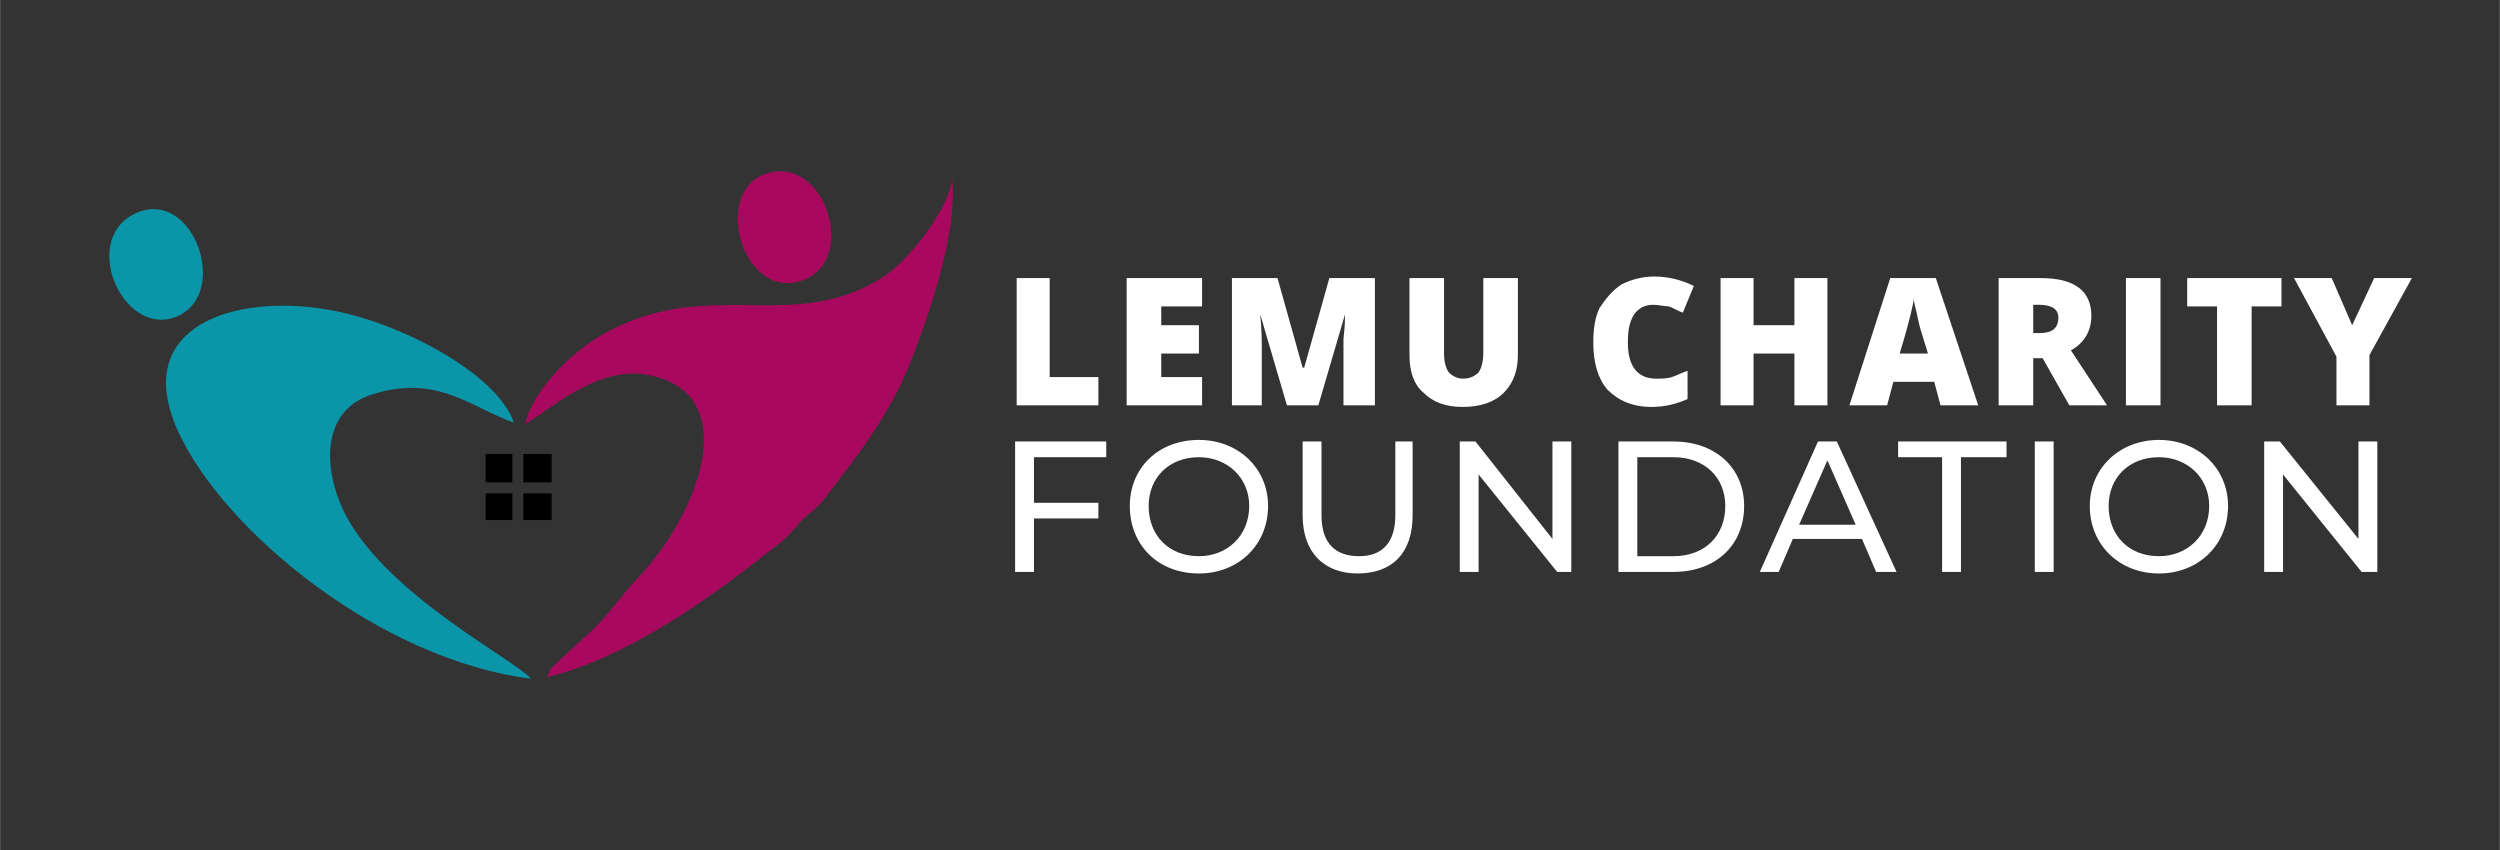 <?xml version="1.0" encoding="UTF-8"?>
<!DOCTYPE svg PUBLIC "-//W3C//DTD SVG 1.0//EN" "http://www.w3.org/TR/2001/REC-SVG-20010904/DTD/svg10.dtd">
<!-- Creator: CorelDRAW 2020 (64-Bit) -->
<svg xmlns="http://www.w3.org/2000/svg" xml:space="preserve" width="150px" height="51px" version="1.0" style="shape-rendering:geometricPrecision; text-rendering:geometricPrecision; image-rendering:optimizeQuality; fill-rule:evenodd; clip-rule:evenodd"
viewBox="0 0 15.91 5.41"
 xmlns:xlink="http://www.w3.org/1999/xlink"
 xmlns:xodm="http://www.corel.com/coreldraw/odm/2003">
 <rect x="0" y="0" width="15.91" height="5.41" fill="#333333" stroke="none"/>
 <defs>
  <style type="text/css">
   <![CDATA[
    .fil0 {fill:none}
    .fil3 {fill:black}
    .fil2 {fill:#0A96A8}
    .fil1 {fill:#A8095E}
    .fil4 {fill:white;fill-rule:nonzero}
   ]]>
  </style>
 </defs>
 <g id="Layer_x0020_1">
  <rect class="fil0" width="15.91" height="5.41"/>
  <g id="_160400608896">
   <path class="fil1" d="M3.34 2.7c0.17,-0.1 0.44,-0.35 0.74,-0.32 0.66,0.08 0.4,0.87 -0.05,1.33 -0.09,0.1 -0.15,0.19 -0.25,0.29l-0.26 0.24c-0.05,0.06 0.01,-0.03 -0.04,0.07 0.5,-0.12 1.02,-0.49 1.4,-0.79 0.09,-0.07 0.11,-0.08 0.18,-0.16 0.09,-0.11 0.11,-0.09 0.19,-0.19 0.19,-0.25 0.41,-0.52 0.55,-0.88 0.12,-0.31 0.29,-0.8 0.26,-1.15 -0.03,0.21 -0.28,0.51 -0.42,0.61 -0.58,0.39 -1.12,0 -1.79,0.37 -0.22,0.12 -0.46,0.37 -0.51,0.58zm1.52 -1.59c-0.34,0.14 -0.11,0.85 0.28,0.66 0.31,-0.15 0.1,-0.8 -0.28,-0.66z"/>
   <path class="fil2" d="M0.88 1.35c-0.38,0.15 -0.11,0.79 0.23,0.67 0.36,-0.13 0.13,-0.81 -0.23,-0.67zm2.5 2.97c-0.12,-0.13 -0.91,-0.53 -1.18,-1.04 -0.15,-0.29 -0.16,-0.67 0.17,-0.77 0.41,-0.13 0.62,0.08 0.9,0.18 -0.11,-0.32 -0.75,-0.65 -1.19,-0.72 -0.58,-0.1 -1.25,0.1 -0.95,0.77 0.29,0.64 1.29,1.46 2.25,1.58z"/>
   <path class="fil3" d="M3.09 3.07l0.17 0 0 -0.18 -0.17 0 0 0.18zm0.24 0.24l0.18 0 0 -0.17 -0.18 0 0 0.17zm0 -0.24l0.18 0 0 -0.18 -0.18 0 0 0.18zm-0.24 0.24l0.17 0 0 -0.17 -0.17 0 0 0.17z"/>
  </g>
  <path class="fil4" d="M6.47 2.58l0 -0.81 0.21 0 0 0.63 0.31 0 0 0.18 -0.52 0zm1.18 0l-0.48 0 0 -0.81 0.48 0 0 0.18 -0.26 0 0 0.12 0.24 0 0 0.18 -0.24 0 0 0.15 0.26 0 0 0.18zm0.54 0l-0.17 -0.58 0 0c0.01,0.1 0.01,0.17 0.01,0.23l0 0.35 -0.19 0 0 -0.81 0.29 0 0.16 0.57 0.01 0 0.16 -0.57 0.29 0 0 0.81 -0.2 0 0 -0.35c0,-0.02 0,-0.04 0,-0.07 0,-0.02 0.01,-0.07 0.01,-0.16l0 0 -0.17 0.58 -0.2 0zm1.47 -0.81l0 0.49c0,0.1 -0.03,0.18 -0.09,0.24 -0.06,0.06 -0.15,0.09 -0.26,0.09 -0.11,0 -0.19,-0.03 -0.25,-0.09 -0.06,-0.05 -0.09,-0.13 -0.09,-0.24l0 -0.49 0.22 0 0 0.48c0,0.05 0.01,0.09 0.03,0.12 0.02,0.02 0.05,0.04 0.09,0.04 0.05,0 0.08,-0.02 0.1,-0.04 0.02,-0.03 0.03,-0.07 0.03,-0.13l0 -0.47 0.22 0z"/>
  <path class="fil4" d="M10.52 1.94c-0.05,0 -0.09,0.02 -0.12,0.06 -0.03,0.05 -0.04,0.1 -0.04,0.18 0,0.15 0.06,0.23 0.18,0.23 0.03,0 0.07,0 0.1,-0.01 0.03,-0.01 0.07,-0.03 0.1,-0.04l0 0.18c-0.07,0.03 -0.14,0.05 -0.23,0.05 -0.12,0 -0.21,-0.04 -0.28,-0.11 -0.06,-0.07 -0.09,-0.17 -0.09,-0.3 0,-0.08 0.01,-0.16 0.04,-0.22 0.04,-0.06 0.08,-0.11 0.14,-0.15 0.06,-0.03 0.13,-0.05 0.21,-0.05 0.08,0 0.17,0.02 0.25,0.06l-0.07 0.17c-0.03,-0.01 -0.06,-0.03 -0.09,-0.04 -0.03,0 -0.06,-0.01 -0.1,-0.01zm1.11 0.64l-0.21 0 0 -0.33 -0.26 0 0 0.33 -0.21 0 0 -0.81 0.21 0 0 0.3 0.26 0 0 -0.3 0.21 0 0 0.81zm0.72 0l-0.04 -0.15 -0.26 0 -0.04 0.15 -0.24 0 0.26 -0.81 0.29 0 0.27 0.81 -0.24 0zm-0.08 -0.33l-0.04 -0.13c-0.01,-0.03 -0.02,-0.07 -0.03,-0.12 -0.01,-0.04 -0.02,-0.08 -0.02,-0.1 0,0.02 -0.01,0.05 -0.02,0.1 -0.01,0.04 -0.03,0.12 -0.07,0.25l0.18 0zm0.67 0.03l0 0.3 -0.22 0 0 -0.81 0.27 0c0.21,0 0.32,0.08 0.32,0.24 0,0.09 -0.04,0.17 -0.13,0.22l0.23 0.35 -0.24 0 -0.17 -0.3 -0.06 0zm0 -0.16l0.04 0c0.08,0 0.12,-0.03 0.12,-0.1 0,-0.05 -0.04,-0.08 -0.12,-0.08l-0.04 0 0 0.18zm0.59 0.46l0 -0.81 0.22 0 0 0.81 -0.22 0zm0.8 0l-0.22 0 0 -0.63 -0.19 0 0 -0.18 0.6 0 0 0.18 -0.19 0 0 0.63zm0.64 -0.51l0.14 -0.3 0.24 0 -0.27 0.49 0 0.32 -0.21 0 0 -0.31 -0.27 -0.5 0.24 0 0.13 0.3z"/>
  <path class="fil4" d="M7.04 2.91l0 -0.1 -0.58 0 0 0.83 0.12 0 0 -0.34 0.41 0 0 -0.1 -0.41 0 0 -0.29 0.46 0zm0.59 0.74c0.25,0 0.44,-0.18 0.44,-0.43 0,-0.24 -0.19,-0.42 -0.44,-0.42 -0.26,0 -0.44,0.18 -0.44,0.42 0,0.25 0.18,0.43 0.44,0.43zm0 -0.11c-0.19,0 -0.32,-0.13 -0.32,-0.32 0,-0.18 0.13,-0.31 0.32,-0.31 0.18,0 0.32,0.13 0.32,0.31 0,0.19 -0.14,0.32 -0.32,0.32zm1.01 0.11c0.22,0 0.35,-0.13 0.35,-0.37l0 -0.47 -0.11 0 0 0.47c0,0.18 -0.09,0.26 -0.23,0.26 -0.15,0 -0.24,-0.08 -0.24,-0.26l0 -0.47 -0.12 0 0 0.47c0,0.24 0.14,0.37 0.35,0.37zm1.24 -0.84l0 0.62 -0.49 -0.62 -0.1 0 0 0.83 0.12 0 0 -0.62 0.5 0.62 0.09 0 0 -0.83 -0.12 0zm0.42 0.83l0.35 0c0.27,0 0.45,-0.17 0.45,-0.42 0,-0.24 -0.18,-0.41 -0.45,-0.41l-0.35 0 0 0.83zm0.12 -0.1l0 -0.63 0.23 0c0.2,0 0.33,0.13 0.33,0.31 0,0.19 -0.13,0.32 -0.33,0.32l-0.23 0zm1.52 0.1l0.13 0 -0.38 -0.83 -0.12 0 -0.37 0.83 0.12 0 0.09 -0.21 0.44 0 0.09 0.21zm-0.49 -0.3l0.18 -0.41 0.18 0.41 -0.36 0zm0.91 0.3l0.12 0 0 -0.73 0.29 0 0 -0.1 -0.69 0 0 0.1 0.28 0 0 0.73zm0.59 0l0.12 0 0 -0.83 -0.12 0 0 0.83zm0.79 0.01c0.25,0 0.44,-0.18 0.44,-0.43 0,-0.24 -0.19,-0.42 -0.44,-0.42 -0.25,0 -0.44,0.18 -0.44,0.42 0,0.25 0.19,0.43 0.44,0.43zm0 -0.11c-0.19,0 -0.32,-0.13 -0.32,-0.32 0,-0.18 0.13,-0.31 0.32,-0.31 0.18,0 0.32,0.13 0.32,0.31 0,0.19 -0.14,0.32 -0.32,0.32zm1.27 -0.73l0 0.62 -0.5 -0.62 -0.1 0 0 0.83 0.12 0 0 -0.62 0.5 0.62 0.1 0 0 -0.83 -0.12 0z"/>
 </g>
</svg>
